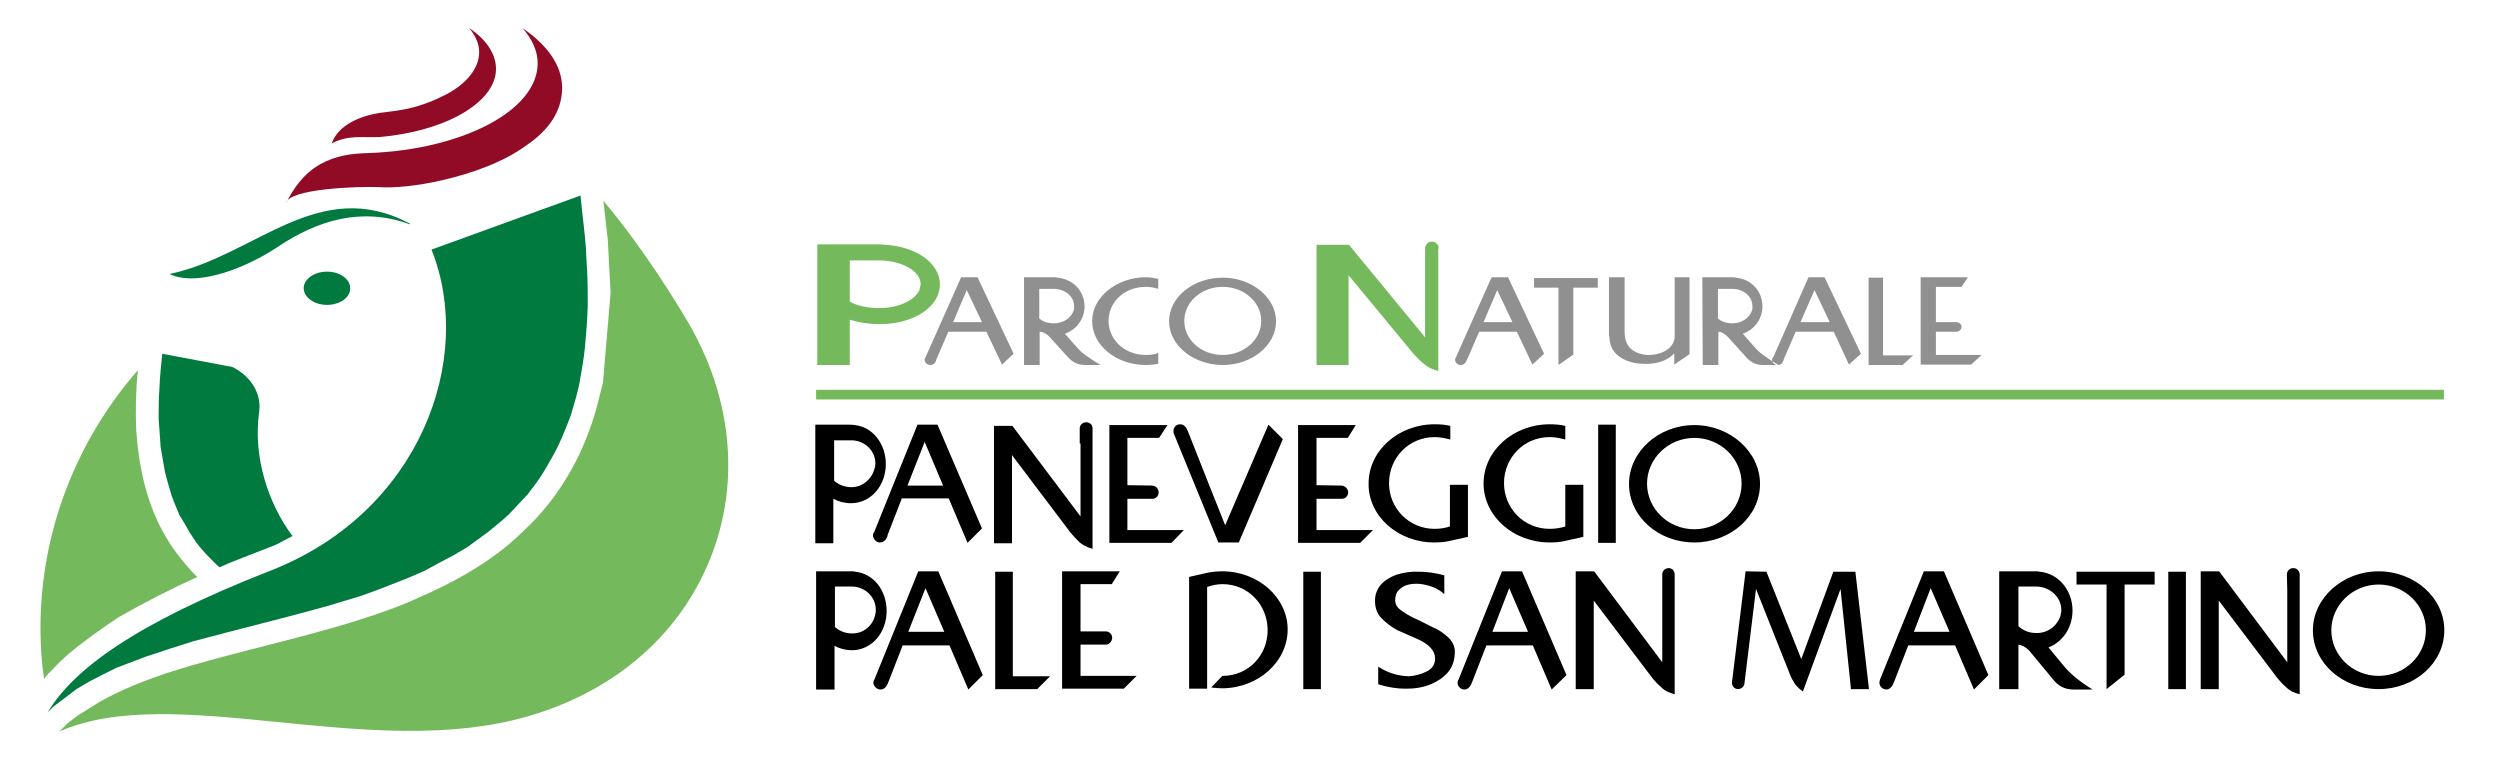 <?xml version="1.0" encoding="utf-8"?>
<!-- Generator: Adobe Illustrator 26.5.0, SVG Export Plug-In . SVG Version: 6.00 Build 0)  -->
<svg version="1.1" id="layer" xmlns="http://www.w3.org/2000/svg" xmlns:xlink="http://www.w3.org/1999/xlink" x="0px" y="0px"
	 viewBox="0 0 624 193" style="enable-background:new 0 0 624 193;" xml:space="preserve">
<style type="text/css">
	.st0{fill-rule:evenodd;clip-rule:evenodd;fill:#007A3E;}
	.st1{fill-rule:evenodd;clip-rule:evenodd;fill:#910B26;}
	.st2{fill-rule:evenodd;clip-rule:evenodd;}
	.st3{fill-rule:evenodd;clip-rule:evenodd;fill:#74B95B;}
	.st4{fill-rule:evenodd;clip-rule:evenodd;fill:#909090;}
</style>
<path class="st0" d="M144.9,48.8l-37.2,13.5c10.9,27.2-2.8,65.5-40.1,80.1c-34.5,13.5-49.4,24.9-55.7,35.4l1.4-1.4l2.9-2.2l2.9-2.2
	l3.2-1.9l3.3-1.7l3.4-1.7l7.4-2.8c3.9-1.3,7.8-2.6,11.7-3.8c11.1-3,22.4-5.7,33.5-8.8l8.3-2.5c4.1-1.4,8-3,12.1-4.6l3.9-1.7l3.5-1.9
	l3.8-2l3.4-2l5.2-3.8c1.7-1.4,3.5-2.8,5.2-4.4c1.6-1.7,3.1-3.3,4.7-5c1.4-1.9,2.9-3.7,4.1-5.8c1.2-2,2.5-4.2,3.6-6.5s2-4.7,3-7.2
	c0.8-2.6,1.6-5.3,2.2-8.1c0.5-3,1.1-5.9,1.4-9.1c0.3-3.4,0.6-6.7,0.7-10.2c0-3.7,0-7.5-0.3-11.3c-0.1-4.1-0.6-8.1-1.1-12.4
	L144.9,48.8z M42.3,68.4c21.4-4.5,37.1-24.7,60-12.6V56c-11.9-4.4-23-1.1-33.1,5.7C62.5,66.2,49.7,71.9,42.3,68.4 M58,91.6
	c4.3,2.1,7.3,6.3,6.7,11.1c-1.6,11.3,2.2,22.9,8.3,31.1l-4.2,2.2c-3.2,1.2-6.3,2.5-9.5,3.7c-1.6,0.6-2.9,1.2-4.5,1.9
	c-0.4-0.3-0.9-0.8-1.4-1.3c-1.1-1.1-2.2-2.2-3.2-3.4c-1.1-1.2-2-2.7-2.8-3.9c-0.9-1.6-1.7-3-2.6-4.4c-0.7-1.7-1.4-3.3-2-5
	c-0.6-1.9-1.1-3.8-1.6-5.7c-0.4-2-0.7-4.1-1.1-6.3c-0.2-2.4-0.3-4.7-0.5-7c0-2.5,0-5.2,0.2-7.7c0.1-2.8,0.4-5.8,0.7-8.6L58,91.6z
	 M81.6,76.1c-3.2,0-5.8-1.9-5.8-4.2c0-2.2,2.6-4.1,5.8-4.1c3.3,0,5.8,1.9,5.8,4.1C87.5,74.2,84.9,76.1,81.6,76.1"/>
<path class="st1" d="M82.8,35.8c2-5.8,10-7.5,13.4-7.8c1.9-0.2,3.8-0.5,5.7-0.9c3.5-0.8,6.5-2,9.4-3.5c5.2-2.7,8.3-6.6,8.3-10.6
	c0-2-0.9-4.1-2.5-6c4.2,2.8,6.7,6.4,6.7,10.2c0,4.5-3.6,8.6-9.6,11.8c-5.2,2.7-11.8,4.5-19.3,5.2C90.5,34.4,86.9,33.6,82.8,35.8
	 M71.4,50.7c0.7-3.6,17.8-4.2,23-4c3.9,0.3,9.8-0.3,15.9-1.7c7.4-1.7,15.4-4.5,21.2-8.8c5.3-3.6,8.8-8.3,8.8-14.3
	c0-5.5-3.6-10.6-9.9-14.9c2.4,2.7,3.8,5.7,3.8,8.8c0,11.8-18.8,21.5-42,22.4c-4.5,0.1-8.3,0.6-12.3,2.8
	C75.4,43.6,73.1,47.4,71.4,50.7"/>
<path class="st2" d="M203.5,106h8.5c0.4,0,0.9,0,1.3,0.1c4.5,0.4,7.8,4.7,7.8,9.7c0,5.4-3.7,9.8-8.7,9.8c-1.6,0-3.1-0.4-4.4-1.1
	v11.1h-4.5L203.5,106L203.5,106z M218.2,117.2l0.2-0.6c0-0.3,0.1-0.6,0.1-0.9c0-3.2-2.7-5.8-6-5.8h-4.3V120c1.1,1,2.7,1.6,4.3,1.6
	C215.2,121.6,217.5,119.7,218.2,117.2 M398.9,135.5h4.4V106h-4.4V135.5z M358,135.4c1.3,0,2.7-0.1,3.9-0.4l4.5-1v-13h-4.5v10.4
	c-1.2,0.4-2.5,0.6-3.8,0.6c-6.5,0-11.4-5.2-11.4-11.4c0-6.3,4.9-11.5,11.4-11.5c1.4,0,2.7,0.3,3.9,0.6v-3.4
	c-1.2-0.3-2.5-0.4-3.9-0.4c-9.1,0-16.5,6.6-16.5,14.8C341.5,128.8,348.9,135.4,358,135.4 M386.8,135.4c1.3,0,2.7-0.1,3.9-0.4l4.5-1
	v-13h-4.5v10.4c-1.2,0.4-2.6,0.6-3.9,0.6c-6.5,0-11.4-5.2-11.4-11.4c0-6.3,4.9-11.5,11.4-11.5c1.4,0,2.7,0.3,3.9,0.6v-3.4
	c-1.2-0.3-2.6-0.4-3.9-0.4c-9.1,0-16.5,6.6-16.5,14.8C370.3,128.8,377.7,135.4,386.8,135.4 M422.9,135.4c-9,0-16.3-6.5-16.3-14.6
	c0-8,7.3-14.7,16.3-14.7s16.4,6.7,16.4,14.7C439.3,128.9,431.9,135.4,422.9,135.4 M422.9,132.1c6.5,0,11.8-5.1,11.8-11.4
	s-5.3-11.4-11.8-11.4s-11.8,5.2-11.8,11.4C411.1,127,416.4,132.1,422.9,132.1 M229,106h5l11.1,25.9l-3.6,3.6l-4.7-11.1h-11.7l-3.5,9
	l-0.2,0.7c-0.3,0.7-0.9,1.3-1.8,1.3c-0.9,0-1.7-0.9-1.7-1.8c0-0.3,0.1-0.6,0.3-0.8L229,106z M226.5,121.2h8.9l-4.6-10.9L226.5,121.2
	z M304.1,135.4h5.1l11-25.8l-3.6-3.6l-10.8,25.1l-4.3-10.8l-4.9-12.4l-0.3-0.7c-0.3-0.7-0.9-1.3-1.7-1.3c-1,0-1.7,0.7-1.7,1.7
	c0,0.3,0,0.6,0.2,0.9L304.1,135.4z M269.7,110.7v0.7v17.5l-17-22.6h-0.1h-4.5v29.3h4.5v-22l14.5,19.2c0.9,1.1,1.7,1.9,2.4,2.6
	c0.7,0.6,1.8,1.2,3.2,1.6v-25.5v-0.2v-4.2v-0.2c0-0.9-0.7-1.5-1.6-1.5s-1.6,0.7-1.6,1.5l0,0v3.8H269.7z M281.4,121.1v-11.8h7.9
	l2.1-3.2h-14.5v29.4h15.5l3.1-3.2h-14.1v-7.8h6.2h0.1c0.8,0,1.5-0.7,1.5-1.6s-0.7-1.7-1.7-1.7l0,0L281.4,121.1L281.4,121.1z
	 M328.6,121.1v-11.8h7.8l2-3.2H324v29.4h15.5l3.2-3.2h-14.1v-7.8h6.2h0.1c0.9,0,1.6-0.7,1.6-1.6s-0.8-1.7-1.7-1.7l0,0L328.6,121.1
	L328.6,121.1z M499,142.6h8.9c0.4,0,0.9,0,1.3,0.1c4.7,0.5,8.1,4.7,8.1,9.7c0,4.2-2.4,7.8-6,9.2l3.9,4.7c1.4,1.7,3.7,3.7,7.1,5.8
	h-4.8c-2.2,0-3.8-0.9-5.2-2.7l-5.8-7c-1-1-1.9-1.4-2.7-1.5V172H499V142.6z M514.3,153.7l0.1-0.6c0.1-0.3,0.1-0.6,0.1-0.9
	c0-3.2-2.9-5.8-6.3-5.8h-4.4v9.9c1.2,1.1,2.7,1.7,4.4,1.7C511.1,158.1,513.5,156.2,514.3,153.7 M203.7,142.6h8.6
	c0.4,0,0.9,0,1.2,0.1c4.6,0.5,7.8,4.7,7.8,9.8c0,5.4-3.7,9.8-8.7,9.8c-1.5,0-3-0.4-4.3-1.1v10.9h-4.6V142.6z M218.4,153.7l0.1-0.5
	c0.1-0.4,0.1-0.6,0.1-1c0-3.2-2.7-5.8-6-5.8h-4.2v10.1c1.1,1,2.6,1.6,4.2,1.6C215.4,158.2,217.7,156.3,218.4,153.7 M325.3,172h4.4
	v-29.3h-4.4V172z M541.2,172h4.4v-29.3h-4.4V172z M343.2,149.9c0,1.7,0.4,3.1,1.6,4.4c1.2,1.2,2.5,2.2,4,3l5,2.2
	c2.9,1.3,4.4,2.9,4.4,4.9c0,1.4-0.7,2.5-2.1,3.2s-2.9,1.1-4.5,1.2c-2.8-0.1-5.3-0.9-7.6-2.4v4.4c2.6,0.8,4.8,1.1,6.9,1.1
	c2.2,0,4.3-0.3,6.2-1.1c1.7-0.7,3.2-1.7,4.3-3c1.1-1.3,1.6-2.8,1.7-4.5c0.2-1.6-0.4-3-1.5-4.1c-1.2-1.1-2.4-2-3.9-2.6l-3.6-1.8
	c-2.1-0.9-3.7-1.9-4.7-2.7c-1.1-0.9-1.4-2-1-3.5c0.2-0.9,0.8-1.5,1.7-2.1c1-0.6,2.2-0.8,3.5-0.8c1.2,0,2.5,0.3,3.7,0.7
	c1.2,0.4,2.3,1.1,3.2,1.9v-4.7c-2.2-0.6-4.4-0.9-6.3-0.9c-1.9-0.1-3.8,0.2-5.5,0.7c-1.7,0.6-3,1.4-4,2.5
	C343.8,146.9,343.2,148.3,343.2,149.9 M305.1,142.6c-1.3,0-2.6,0.1-3.9,0.4l-4.4,1v27.9h4.5v-25.4c1.2-0.4,2.5-0.7,3.8-0.7
	c6.5,0,11.3,5.2,11.3,11.5c0,6.2-4.7,11.4-11.3,11.4l-2.8,2.9h0.1c0.8,0.1,1.7,0.2,2.6,0.2c9,0,16.4-6.6,16.4-14.7
	C321.4,149.2,314.1,142.6,305.1,142.6 M593.7,172c-9,0-16.4-6.5-16.4-14.7c0-8,7.4-14.7,16.4-14.7s16.4,6.6,16.4,14.7
	C610.1,165.5,602.7,172,593.7,172 M593.7,168.7c6.5,0,11.8-5.1,11.8-11.4s-5.3-11.4-11.8-11.4s-11.8,5.2-11.8,11.4
	C581.9,163.6,587.2,168.7,593.7,168.7 M229.2,142.6h5l11.1,25.9l-3.6,3.6l-4.7-11h-11.7l-3.5,9l-0.3,0.7c-0.3,0.7-0.9,1.3-1.7,1.3
	c-0.9,0-1.8-0.8-1.8-1.7c0-0.3,0.1-0.6,0.3-0.9L229.2,142.6z M226.7,157.7h9l-4.7-10.9L226.7,157.7z M480.2,142.6h5l11.1,25.9
	l-3.6,3.6l-4.7-11h-11.7l-3.5,9l-0.3,0.7c-0.3,0.7-0.9,1.3-1.7,1.3c-0.9,0-1.7-0.8-1.7-1.7c0-0.3,0.1-0.6,0.2-0.9L480.2,142.6z
	 M477.7,157.7h8.9l-4.7-10.9L477.7,157.7z M374.9,142.6h5l11.1,25.9l-3.7,3.6l-4.7-11H371l-3.5,9l-0.3,0.7c-0.3,0.7-0.9,1.3-1.7,1.3
	c-0.9,0-1.7-0.8-1.7-1.7c0-0.3,0.1-0.6,0.3-0.9L374.9,142.6z M372.5,157.7h8.9l-4.7-10.9L372.5,157.7z M570.9,147.2v0.6v17.5
	l-17-22.7l-0.1,0.1v-0.1h-4.5V172h4.5v-22.1l14.6,19.3c0.9,1.1,1.7,1.9,2.4,2.5c0.7,0.7,1.7,1.2,3.2,1.6v-25.5v-0.2v-4v-0.2
	c0-0.9-0.7-1.6-1.6-1.6c-0.9,0-1.6,0.7-1.6,1.6l0,0L570.9,147.2L570.9,147.2z M414.9,147.2v0.6v17.5l-17-22.7l-0.1,0.1v-0.1h-4.5
	V172h4.5v-22.1l14.6,19.3c0.9,1.1,1.7,1.9,2.4,2.5c0.7,0.7,1.8,1.2,3.2,1.6v-25.5v-0.2v-4v-0.2c0-0.9-0.6-1.6-1.5-1.6
	s-1.6,0.7-1.6,1.6l0,0V147.2z M248.4,172h10.5l3.2-3.2h-9.3v-9.7v-16.4h-4.4L248.4,172L248.4,172z M530.3,168.4v-22.5h7.5v-3.2
	h-19.5v3.2h7.5V172L530.3,168.4z M269.7,157.6v-11.8h7.8l2-3.2h-14.4v29.3h15.4l3.2-3.2h-14v-7.8h6.2h0.1c0.8,0,1.6-0.8,1.6-1.7
	c0-0.9-0.7-1.6-1.6-1.6l0,0L269.7,157.6L269.7,157.6z M433.8,172c0.8,0,1.5-0.6,1.6-1.3l2.9-23.7l8.3,20.9c0.4,1.2,1,2.1,1.4,2.8
	c0.5,0.7,1.2,1.3,2,1.9l9.4-25.6l2.6,25h4.5l-3.4-29.3h-5.5l-8,21.8l-8.7-21.8l-5.2-0.1l-3.4,27.7v0.2
	C432.3,171.3,433,172,433.8,172"/>
<path class="st3" d="M150.6,50.1c7.2,8.6,14.5,19.1,21.3,30.6c12.2,21.1,12.7,43.9,3.7,62.5c-7.8,16.5-23,29.6-43.9,35.6
	c-39.4,11.4-88.3-8.9-116.9,3.8l2.1-2.1l2.5-1.9l5.6-3.5c5.2-2.9,10.5-5,16-6.9c18.5-6,37.6-9.3,55.8-15.9c2-0.7,4.3-1.6,6.3-2.5
	c0.3-0.2,0.8-0.3,1.1-0.5c8.3-3.6,16.1-7.8,23-13.6c2.3-2,4.5-4.1,6.7-6.4c3.5-3.8,6.4-7.9,8.9-12.4s4.5-9.5,6-14.7l1.7-6.7
	l1.9-22.4l-0.7-13.3L150.6,50.1z M34.4,92.4c-15,17.2-24.3,39.8-24.3,64.4c0,4.4,0.3,8.6,0.9,12.7c0.6-1,1.6-1.9,2.4-2.7
	c1.1-1.2,2.4-2.4,3.6-3.5c4.1-3.4,8.3-6.4,12.7-9.3c6.5-3.7,12.9-7,19.6-10c-0.4-0.3-0.5-0.4-0.7-0.6c-3.1-3.3-5.8-6.7-8-10.8
	c-4.2-7.7-6-16.5-6.6-25.2C33.8,102.5,33.9,97.5,34.4,92.4 M203.7,97.3H610v2.4H203.7V97.3z M204.1,91.1h8V79.8
	c2.2,0.7,4.8,1.1,7.5,1.1c8.6,0,15-4.4,15-9.9c0-5.2-5.7-9.4-13.6-9.9c-0.7-0.1-1.4-0.1-2.2-0.1H204v30.1H204.1z M229.5,72.4
	c-1.2,2.6-5.2,4.5-10.1,4.5c-2.9,0-5.5-0.6-7.3-1.6V65h7.3c5.7,0,10.4,2.7,10.4,5.9c0,0.3-0.1,0.6-0.2,0.9L229.5,72.4 M355.7,62
	L355.7,62c0-0.9,0.8-1.7,1.7-1.7c0.9,0,1.7,0.8,1.7,1.6c0,0.1-0.1,0.2-0.1,0.3v4.2v0.2v26c-1.6-0.4-2.7-1-3.5-1.7
	c-0.8-0.6-1.7-1.5-2.7-2.6l-16.2-19.6v22.4h-8v-30h8h0.1l19,23.1V66.4v-0.7V62z"/>
<path class="st4" d="M239.9,69.2h4.1l9,19.1l-2.9,2.7l-3.9-8.2h-9.5l-2.9,6.7l-0.2,0.6c-0.2,0.6-0.7,1-1.4,1c-0.8,0-1.4-0.6-1.4-1.3
	c0-0.3,0.1-0.4,0.2-0.6L239.9,69.2z M237.9,80.4h7.2l-3.8-8L237.9,80.4z M286,91.1c1.1,0,2.1-0.1,3.1-0.3v-2.7c-1,0.4-2,0.5-3.1,0.5
	c-5.3,0-9.3-3.8-9.3-8.5s3.9-8.5,9.3-8.5c1.1,0,2.1,0.2,3.1,0.5v-2.5c-1-0.2-2-0.4-3.1-0.4c-7.3,0-13.4,5-13.4,10.9
	C272.6,86.2,278.6,91.1,286,91.1 M305.2,91.1c-7.3,0-13.4-4.9-13.4-10.9s6-10.9,13.4-10.9c7.3,0,13.3,5,13.3,10.9
	C318.5,86.2,312.5,91.1,305.2,91.1 M305.2,88.6c5.3,0,9.6-3.8,9.6-8.5s-4.3-8.5-9.6-8.5c-5.4,0-9.6,3.8-9.6,8.5
	S299.8,88.6,305.2,88.6 M466.3,91.1h8.6l2.6-2.4H470v-7.2V69.3h-3.6v21.8H466.3z M401.7,83.9c0,2,0.7,3.7,2.2,4.9
	c1.6,1.2,3.5,1.9,6,2c3.5,0.2,6.2-0.7,8-2.6V91l3.8-2.6v-6.8V69.2H418v12.4v2.5c0,0.9-0.4,1.7-1,2.4c-0.6,0.7-1.4,1.2-2.5,1.6
	s-2.2,0.5-3.2,0.5c-1.7-0.1-3.1-0.6-4.2-1.5c-1.1-1-1.6-2.5-1.6-4.4v-9.5v-1.1v-2.9h-3.9v3.2v0.7v10.8 M392.7,88.5V71.8h6.1v-2.4
	h-15.9v2.4h6.1v19.3L392.7,88.5z M451.4,69.2h4l9.1,19.1l-3,2.7l-3.8-8.2h-9.5l-2.9,6.7l-0.2,0.6c-0.2,0.6-0.7,1-1.4,1
	c-0.7,0-1.4-0.6-1.4-1.3c0-0.3,0.1-0.4,0.3-0.6L451.4,69.2z M449.4,80.4h7.3l-3.8-8L449.4,80.4z M372.3,69.2h4.1l9,19.1l-2.9,2.7
	l-3.9-8.2h-9.4l-2.9,6.7l-0.3,0.6c-0.3,0.6-0.7,1-1.4,1c-0.8,0-1.4-0.6-1.4-1.3c0-0.3,0.1-0.4,0.2-0.6L372.3,69.2z M370.3,80.4h7.2
	l-3.8-8L370.3,80.4z M483.2,80.4v-8.8h6.4l1.6-2.4h-11.8V91H492l2.6-2.4h-11.4v-5.8h5h0.1c0.7,0,1.3-0.6,1.3-1.2
	c0-0.7-0.6-1.2-1.4-1.2l0,0H483.2z M255.6,69.2h7.3c0.4,0,0.7,0,1.1,0.1c3.9,0.4,6.7,3.4,6.7,7.2c0,3.1-2,5.8-4.9,6.8l3.1,3.5
	c1.1,1.3,3.1,2.7,5.8,4.3h-3.9c-1.8,0-3.1-0.7-4.3-2l-4.7-5.2c-0.9-0.8-1.6-1.1-2.3-1.1v8.3h-3.9L255.6,69.2L255.6,69.2z M268,77.5
	l0.1-0.4v-0.7c0-2.4-2.3-4.3-5.1-4.3h-3.6v7.4c0.9,0.8,2.2,1.2,3.6,1.2C265.5,80.7,267.4,79.3,268,77.5 M424.9,69.2h7.3
	c0.4,0,0.7,0,1.1,0.1c3.9,0.4,6.6,3.4,6.6,7.2c0,3.1-2,5.8-4.9,6.8l3.1,3.5c1.1,1.3,3.1,2.7,5.8,4.3H440c-1.7,0-3.1-0.7-4.2-2
	l-4.7-5.2c-0.9-0.8-1.6-1.1-2.2-1.1v8.3H425L424.9,69.2L424.9,69.2z M437.3,77.5l0.1-0.4v-0.7c0-2.4-2.2-4.3-5-4.3h-3.6v7.4
	c0.9,0.8,2.2,1.2,3.6,1.2C434.8,80.7,436.7,79.3,437.3,77.5"/>
</svg>
